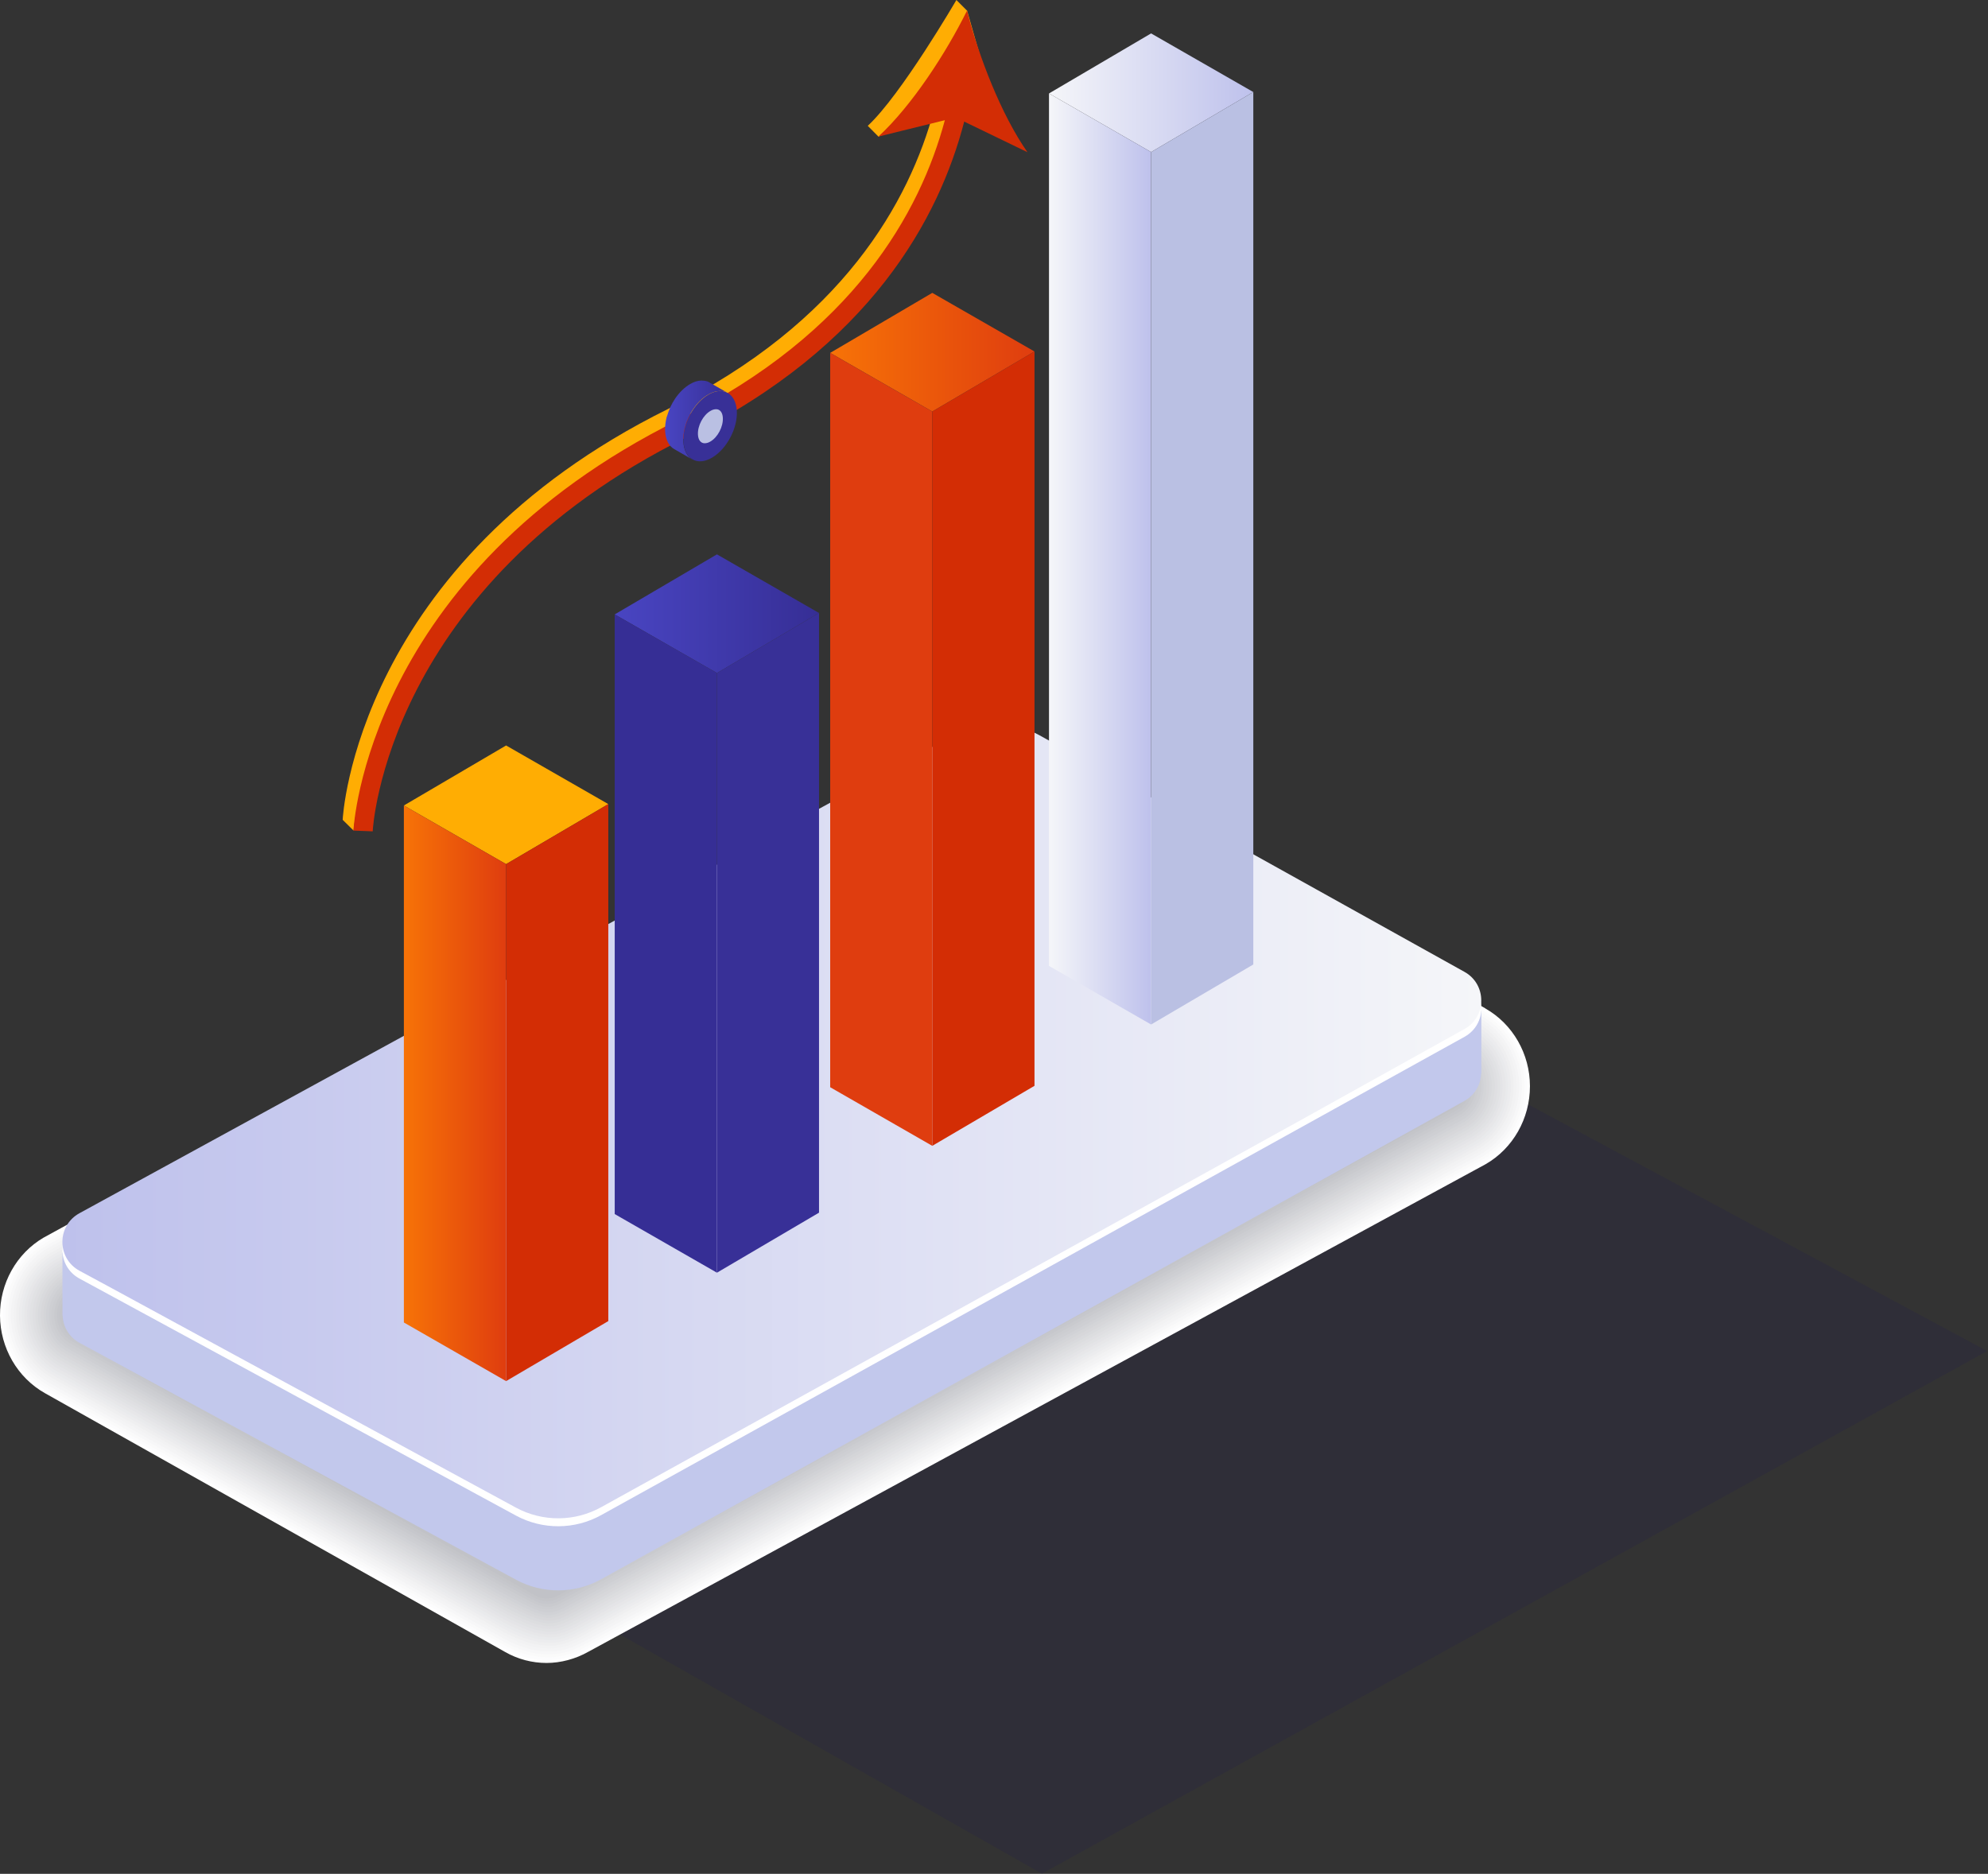 <svg width="192" height="181" viewBox="0 0 192 181" fill="none" xmlns="http://www.w3.org/2000/svg">
<rect x="0" y="0" width="192" height="181" fill="#333333" stroke="none"/>
<path opacity="0.3" d="M191.919 130.502L100.629 180.984L51.801 153.301L141.022 103.153L191.919 130.502Z" fill="url(#paint0_linear_142_27468)"/>
<g style="mix-blend-mode:multiply">
<g style="mix-blend-mode:multiply">
<path d="M143.475 97.416L99.031 72.02C97.793 71.316 96.406 70.945 95.006 70.945C93.606 70.945 92.145 71.328 90.894 72.07L4.212 119.547C1.586 121.081 -0.024 123.974 0 127.089C0.025 130.205 1.685 133.074 4.336 134.57L48.804 159.582C50.018 160.274 51.405 160.633 52.78 160.633C54.155 160.633 55.592 160.25 56.83 159.545L143.487 112.451C146.126 110.93 147.761 108.049 147.761 104.921C147.761 101.805 146.113 98.924 143.462 97.416H143.475Z" fill="white"/>
</g>
<g style="mix-blend-mode:multiply">
<path d="M91.005 72.305L4.336 119.782C1.796 121.278 0.236 124.073 0.26 127.09C0.285 130.106 1.895 132.888 4.46 134.335L48.779 159.273C49.943 159.928 51.405 160.361 52.73 160.361C53.511 160.373 54.303 160.262 55.047 160.027C55.616 159.854 56.236 159.582 56.768 159.285L143.351 112.228C145.915 110.757 147.501 107.962 147.488 104.933C147.488 101.916 145.89 99.122 143.326 97.663L99.081 72.379C97.904 71.711 96.43 71.266 95.08 71.266C94.548 71.266 93.965 71.291 93.445 71.402C92.591 71.563 91.761 71.86 90.993 72.317L91.005 72.305Z" fill="#FCFCFD"/>
</g>
<g style="mix-blend-mode:multiply">
<path d="M91.141 72.54L4.472 120.017C2.007 121.464 0.508 124.172 0.533 127.09C0.558 130.008 2.106 132.691 4.596 134.1L48.767 158.952C49.881 159.582 51.43 160.077 52.693 160.077C53.474 160.114 54.266 160.003 55.01 159.755C55.554 159.595 56.223 159.286 56.719 159.001L143.24 111.981C145.717 110.547 147.253 107.851 147.24 104.921C147.24 102.003 145.692 99.308 143.215 97.886L99.168 72.713C98.041 72.07 96.492 71.563 95.204 71.563C94.696 71.563 94.077 71.563 93.582 71.65C92.739 71.785 91.897 72.07 91.141 72.515V72.54Z" fill="#FAFAFA"/>
</g>
<g style="mix-blend-mode:multiply">
<path d="M91.265 72.774L4.596 120.252C2.218 121.649 0.756 124.27 0.781 127.089C0.805 129.908 2.304 132.505 4.707 133.865L48.742 158.642C49.807 159.236 51.43 159.792 52.644 159.792C53.424 159.842 54.204 159.743 54.96 159.495C55.48 159.335 56.186 159.013 56.669 158.741L143.116 111.758C145.519 110.373 146.993 107.764 146.993 104.933C146.993 102.114 145.506 99.505 143.103 98.133L99.254 73.083C98.177 72.465 96.542 71.909 95.328 71.909C94.845 71.909 94.201 71.859 93.73 71.958C92.888 72.057 92.058 72.342 91.302 72.787L91.265 72.774Z" fill="#F7F7F8"/>
</g>
<g style="mix-blend-mode:multiply">
<path d="M91.401 73.009L4.732 120.487C2.428 121.835 1.028 124.369 1.053 127.089C1.078 129.81 2.515 132.319 4.843 133.63L48.729 158.321C49.733 158.89 51.454 159.508 52.594 159.508C53.362 159.57 54.155 159.483 54.898 159.223C55.393 159.075 56.149 158.717 56.595 158.457L142.979 111.511C145.296 110.176 146.72 107.653 146.72 104.933C146.72 102.213 145.283 99.691 142.967 98.368L99.317 73.43C98.301 72.849 96.579 72.218 95.415 72.218C94.956 72.218 94.275 72.144 93.829 72.23C92.999 72.305 92.157 72.577 91.401 73.022V73.009Z" fill="#F4F4F5"/>
</g>
<g style="mix-blend-mode:multiply">
<path d="M91.525 73.244L4.856 120.722C2.639 122.033 1.288 124.468 1.313 127.077C1.338 129.698 2.725 132.109 4.967 133.37L48.705 157.987C49.658 158.519 51.454 159.211 52.544 159.211C53.312 159.298 54.105 159.211 54.848 158.939C55.319 158.803 56.112 158.42 56.545 158.172L142.855 111.263C145.097 109.978 146.46 107.542 146.46 104.921C146.46 102.3 145.085 99.876 142.843 98.59L99.391 73.763C98.424 73.207 96.629 72.515 95.526 72.515C95.093 72.515 94.374 72.403 93.953 72.49C93.123 72.539 92.293 72.799 91.538 73.244H91.525Z" fill="#F2F2F3"/>
</g>
<g style="mix-blend-mode:multiply">
<path d="M91.662 73.479L4.98 120.957C2.837 122.218 1.549 124.567 1.561 127.077C1.586 129.599 2.911 131.924 5.079 133.136L48.68 157.666C49.584 158.173 51.467 158.927 52.495 158.927C53.263 159.026 54.056 158.939 54.786 158.667C55.232 158.531 56.075 158.123 56.471 157.888L142.719 111.016C144.875 109.768 146.188 107.431 146.188 104.909C146.188 102.386 144.862 100.049 142.707 98.813L99.453 74.097C98.536 73.578 96.666 72.812 95.625 72.812C95.216 72.812 94.473 72.663 94.064 72.75C93.247 72.775 92.405 73.022 91.662 73.454V73.479Z" fill="#EFEFF0"/>
</g>
<g style="mix-blend-mode:multiply">
<path d="M91.785 73.714L5.116 121.192C3.06 122.404 1.809 124.666 1.833 127.077C1.858 129.501 3.134 131.738 5.215 132.901L48.667 157.344C49.51 157.827 51.492 158.643 52.445 158.643C53.201 158.766 54.006 158.68 54.737 158.395C55.158 158.272 56.038 157.839 56.421 157.616L142.595 110.782C144.676 109.582 145.927 107.332 145.927 104.909C145.927 102.485 144.652 100.247 142.571 99.06L99.515 74.456C98.66 73.962 96.69 73.133 95.712 73.133C95.328 73.133 94.548 72.948 94.176 73.034C93.358 73.034 92.528 73.269 91.773 73.702L91.785 73.714Z" fill="#ECECEE"/>
</g>
<g style="mix-blend-mode:multiply">
<path d="M91.922 73.949L5.24 121.427C3.258 122.589 2.069 124.765 2.094 127.077C2.118 129.389 3.332 131.54 5.339 132.666L48.643 157.035C49.435 157.48 51.492 158.37 52.396 158.37C53.151 158.506 53.956 158.432 54.687 158.148C55.071 158.037 56.013 157.567 56.359 157.369L142.459 110.571C144.453 109.421 145.655 107.258 145.655 104.933C145.655 102.609 144.441 100.457 142.434 99.32L99.577 74.827C98.771 74.369 96.728 73.479 95.811 73.479C95.452 73.479 94.634 73.257 94.287 73.331C93.482 73.306 92.64 73.516 91.897 73.961L91.922 73.949Z" fill="#E9EAEC"/>
</g>
<g style="mix-blend-mode:multiply">
<path d="M92.045 74.184L5.376 121.662C3.469 122.774 2.341 124.864 2.354 127.077C2.379 129.29 3.543 131.355 5.463 132.431L48.63 156.714C49.373 157.134 51.516 158.086 52.359 158.086C53.114 158.234 53.919 158.16 54.638 157.876C54.997 157.765 55.975 157.282 56.31 157.085L142.348 110.324C144.268 109.224 145.42 107.146 145.407 104.921C145.407 102.708 144.243 100.631 142.323 99.543L99.663 75.161C98.908 74.728 96.79 73.776 95.935 73.776C95.6 73.776 94.758 73.529 94.424 73.591C93.631 73.541 92.789 73.739 92.045 74.172V74.184Z" fill="#E7E7E9"/>
</g>
<g style="mix-blend-mode:multiply">
<path d="M92.169 74.419L5.5 121.897C3.679 122.972 2.601 124.951 2.614 127.065C2.626 129.179 3.741 131.145 5.587 132.184L48.605 156.392C49.299 156.775 51.516 157.802 52.297 157.802C53.04 157.975 53.845 157.901 54.576 157.604C54.91 157.505 55.926 156.986 56.236 156.813L142.199 110.089C144.032 109.026 145.135 107.048 145.122 104.933C145.122 102.819 144.02 100.841 142.174 99.79L99.713 75.532C99.019 75.136 96.814 74.11 96.009 74.11C95.7 74.11 94.82 73.826 94.51 73.887C93.718 73.813 92.875 73.999 92.145 74.431L92.169 74.419Z" fill="#E4E4E7"/>
</g>
<g style="mix-blend-mode:multiply">
<path d="M92.306 74.654L5.636 122.132C3.89 123.158 2.862 125.049 2.886 127.065C2.899 129.08 3.964 130.959 5.723 131.949L48.593 156.071C49.225 156.429 51.541 157.517 52.26 157.517C53.003 157.703 53.808 157.641 54.539 157.332C54.848 157.233 55.914 156.701 56.199 156.528L142.1 109.842C143.859 108.828 144.899 106.936 144.899 104.921C144.899 102.906 143.846 101.014 142.088 100.012L99.824 75.865C99.18 75.495 96.889 74.407 96.158 74.407C95.873 74.407 94.969 74.085 94.684 74.147C93.903 74.048 93.061 74.221 92.318 74.654H92.306Z" fill="#E1E2E4"/>
</g>
<g style="mix-blend-mode:multiply">
<path d="M92.43 74.889L5.76 122.367C4.1 123.343 3.122 125.149 3.147 127.065C3.159 128.981 4.162 130.774 5.847 131.714L48.581 155.749C49.163 156.083 51.554 157.233 52.222 157.233C52.966 157.431 53.771 157.381 54.489 157.06C54.774 156.973 55.877 156.405 56.137 156.256L141.964 109.607C143.636 108.643 144.627 106.837 144.627 104.921C144.627 103.005 143.624 101.199 141.951 100.247L99.886 76.212C99.292 75.878 96.926 74.728 96.257 74.728C95.997 74.728 95.055 74.37 94.795 74.431C94.015 74.308 93.173 74.469 92.442 74.889H92.43Z" fill="#DFDFE2"/>
</g>
<g style="mix-blend-mode:multiply">
<path d="M92.566 75.124L5.896 122.601C4.311 123.529 3.394 125.247 3.407 127.065C3.419 128.882 4.373 130.576 5.971 131.479L48.556 155.44C49.089 155.737 51.566 156.949 52.173 156.949C52.904 157.171 53.721 157.122 54.44 156.788C54.7 156.714 55.852 156.12 56.087 155.972L141.852 109.36C143.45 108.445 144.379 106.726 144.379 104.909C144.379 103.091 143.438 101.385 141.84 100.47L99.973 76.546C99.44 76.237 96.988 75.025 96.368 75.025C96.133 75.025 95.154 74.629 94.919 74.679C94.151 74.53 93.309 74.679 92.578 75.099L92.566 75.124Z" fill="#DCDDDF"/>
</g>
<g style="mix-blend-mode:multiply">
<path d="M92.69 75.359L6.02 122.836C4.521 123.714 3.654 125.346 3.667 127.065C3.679 128.783 4.571 130.391 6.095 131.244L48.531 155.119C49.002 155.391 51.566 156.664 52.111 156.664C52.842 156.899 53.659 156.85 54.365 156.528C54.601 156.454 55.79 155.836 56 155.712L141.691 109.137C143.202 108.259 144.082 106.639 144.082 104.921C144.082 103.202 143.19 101.583 141.679 100.717L99.998 76.904C99.515 76.632 96.975 75.346 96.43 75.346C96.207 75.346 95.216 74.926 95.006 74.963C94.238 74.79 93.396 74.913 92.677 75.346L92.69 75.359Z" fill="#D9DADD"/>
</g>
<g style="mix-blend-mode:multiply">
<path d="M92.826 75.594L6.156 123.071C4.732 123.912 3.927 125.445 3.939 127.052C3.952 128.672 4.794 130.193 6.231 130.997L48.531 154.797C48.952 155.032 51.603 156.38 52.086 156.38C52.817 156.639 53.635 156.59 54.34 156.256C54.551 156.194 55.79 155.539 55.975 155.44L141.592 108.902C143.029 108.074 143.846 106.541 143.846 104.921C143.846 103.301 143.017 101.78 141.58 100.952L100.097 77.25C99.663 77.003 97.05 75.655 96.567 75.655C96.368 75.655 95.34 75.198 95.154 75.235C94.399 75.037 93.557 75.148 92.826 75.581V75.594Z" fill="#D7D7DA"/>
</g>
<g style="mix-blend-mode:multiply">
<path d="M92.95 75.828L6.28 123.306C4.942 124.097 4.175 125.544 4.187 127.052C4.199 128.561 4.98 129.995 6.342 130.762L48.494 154.476C48.866 154.686 51.603 156.095 52.024 156.095C52.743 156.367 53.56 156.33 54.279 155.984C54.464 155.935 55.74 155.255 55.901 155.156L141.456 108.655C142.806 107.876 143.586 106.429 143.574 104.921C143.574 103.4 142.794 101.966 141.443 101.199L100.159 77.621C99.787 77.411 97.087 75.989 96.653 75.989C96.48 75.989 95.415 75.495 95.254 75.532C94.51 75.309 93.656 75.408 92.937 75.828H92.95Z" fill="#D4D5D8"/>
</g>
<g style="mix-blend-mode:multiply">
<path d="M93.086 76.064L6.404 123.541C5.141 124.283 4.435 125.643 4.447 127.053C4.447 128.462 5.19 129.81 6.466 130.527L48.469 154.167C48.791 154.34 51.603 155.824 51.962 155.824C52.681 156.108 53.498 156.083 54.204 155.725C54.365 155.675 55.678 154.97 55.827 154.896L141.307 108.432C142.583 107.703 143.301 106.343 143.289 104.933C143.289 103.524 142.558 102.164 141.295 101.447L100.208 77.98C99.886 77.794 97.112 76.323 96.74 76.323C96.591 76.323 95.501 75.791 95.353 75.829C94.61 75.581 93.767 75.668 93.049 76.088L93.086 76.064Z" fill="#D1D2D6"/>
</g>
<g style="mix-blend-mode:multiply">
<path d="M93.21 76.298L6.54 123.776C5.351 124.468 4.707 125.742 4.72 127.053C4.72 128.363 5.401 129.624 6.602 130.292L48.469 153.845C48.729 153.994 51.64 155.539 51.938 155.539C52.656 155.848 53.474 155.811 54.179 155.453C54.303 155.416 55.678 154.686 55.802 154.612L141.221 108.185C142.41 107.493 143.079 106.232 143.079 104.921C143.079 103.61 142.41 102.349 141.221 101.669L100.332 78.314C100.06 78.165 97.198 76.62 96.901 76.62C96.777 76.62 95.65 76.051 95.539 76.076C94.808 75.804 93.953 75.878 93.247 76.298H93.21Z" fill="#CECFD3"/>
</g>
<g style="mix-blend-mode:multiply">
<path d="M93.334 76.533L6.664 124.011C5.562 124.654 4.967 125.841 4.967 127.052C4.967 128.264 5.599 129.426 6.714 130.057L48.432 153.524C48.643 153.647 51.628 155.255 51.876 155.255C52.582 155.576 53.411 155.551 54.105 155.18C54.204 155.143 55.616 154.389 55.715 154.34L141.059 107.95C142.174 107.307 142.781 106.133 142.781 104.921C142.781 103.709 142.162 102.535 141.059 101.904L100.369 78.66C100.159 78.536 97.211 76.929 96.963 76.929C96.864 76.929 95.712 76.335 95.613 76.348C94.882 76.051 94.04 76.113 93.321 76.521L93.334 76.533Z" fill="#CCCDD1"/>
</g>
<g style="mix-blend-mode:multiply">
<path d="M93.47 76.768L6.801 124.246C5.772 124.852 5.227 125.927 5.24 127.04C5.24 128.153 5.81 129.229 6.85 129.81L48.42 153.202C48.581 153.289 51.653 154.97 51.826 154.97C52.532 155.304 53.362 155.292 54.056 154.921C54.13 154.896 55.592 154.117 55.666 154.08L140.948 107.728C141.976 107.134 142.533 106.046 142.533 104.933C142.533 103.821 141.976 102.745 140.936 102.151L100.444 79.018C100.283 78.932 97.26 77.25 97.074 77.25C97 77.25 95.811 76.62 95.737 76.632C95.018 76.311 94.164 76.36 93.457 76.768H93.47Z" fill="#C9CACE"/>
</g>
<g style="mix-blend-mode:multiply">
<path d="M93.594 77.003L6.924 124.481C5.983 125.037 5.488 126.026 5.5 127.04C5.5 128.054 6.02 129.043 6.974 129.575L48.407 152.881C48.519 152.943 51.665 154.686 51.789 154.686C52.495 155.045 53.325 155.032 54.019 154.649C54.068 154.637 55.567 153.821 55.616 153.796L140.824 107.48C141.778 106.936 142.273 105.935 142.273 104.921C142.273 103.907 141.765 102.918 140.812 102.374L100.518 79.352C100.406 79.29 97.297 77.547 97.186 77.547C97.136 77.547 95.91 76.879 95.861 76.892C95.142 76.546 94.3 76.57 93.594 76.991V77.003Z" fill="#C6C7CC"/>
</g>
<g style="mix-blend-mode:multiply">
<path d="M93.73 77.238L7.061 124.716C6.194 125.223 5.76 126.125 5.76 127.04C5.76 127.955 6.218 128.845 7.098 129.34L48.383 152.572C48.383 152.572 51.677 154.402 51.739 154.402C52.433 154.773 53.275 154.76 53.957 154.377C53.981 154.377 55.53 153.536 55.554 153.524L140.7 107.245C141.567 106.751 142.013 105.836 142.013 104.933C142.013 104.018 141.567 103.116 140.688 102.621L100.592 79.711C100.592 79.711 97.347 77.881 97.285 77.881C97.26 77.881 96.009 77.176 95.984 77.189C95.278 76.818 94.424 76.83 93.718 77.238H93.73Z" fill="#C4C5C9"/>
</g>
<g style="mix-blend-mode:multiply">
<path d="M96.108 77.46C95.402 77.065 94.56 77.065 93.854 77.473L7.185 124.951C5.611 125.878 5.636 128.215 7.222 129.105L51.69 154.117C52.383 154.501 53.213 154.501 53.907 154.117L140.564 107.023C142.137 106.12 142.137 103.771 140.564 102.868L96.108 77.473V77.46Z" fill="#C1C2C7"/>
</g>
</g>
<path d="M6.02 120.994H13.489L92.132 77.943C94.721 76.546 97.83 76.558 100.407 77.98L135.746 97.651H143.066V103.722H143.041C143.004 104.748 142.472 105.762 141.431 106.343L58.081 152.535C55.517 153.969 52.396 153.981 49.819 152.584L7.68 129.711C6.627 129.142 6.095 128.116 6.045 127.077H6.033V121.007L6.02 120.994Z" fill="#C2C8EC"/>
<path d="M7.68 117.952L92.132 71.748C94.721 70.351 97.83 70.363 100.407 71.785L141.444 94.634C143.611 95.833 143.611 98.949 141.444 100.148L58.081 146.34C55.517 147.774 52.396 147.787 49.819 146.39L7.68 123.504C5.475 122.305 5.475 119.152 7.68 117.952Z" fill="white"/>
<path d="M141.444 99.394L126.295 107.826L58.081 145.574C55.517 147.008 52.396 147.02 49.819 145.623L22.668 130.885L10.839 124.456L7.68 122.75C5.475 121.55 5.475 118.385 7.68 117.186L92.145 70.994C94.721 69.597 97.843 69.609 100.407 71.031L127.1 85.893L141.444 93.88C143.599 95.079 143.599 98.195 141.444 99.394Z" fill="url(#paint1_linear_142_27468)"/>
<path d="M121.043 8.89L111.171 14.688L101.311 9.026L111.171 3.227L121.043 8.89Z" fill="url(#paint2_linear_142_27468)"/>
<path d="M111.171 98.961L101.311 93.299V9.026L111.171 14.688V98.961Z" fill="url(#paint3_linear_142_27468)"/>
<path d="M121.043 93.163L111.171 98.961V14.688L121.043 8.89V93.163Z" fill="#BAC0E3"/>
<path d="M79.101 59.211L69.242 65.01L59.369 59.347L69.242 53.548L79.101 59.211Z" fill="url(#paint4_linear_142_27468)"/>
<path d="M69.242 122.935L59.369 117.272V59.347L69.242 65.01V122.935Z" fill="url(#paint5_linear_142_27468)"/>
<path d="M79.101 117.136L69.242 122.935V65.01L79.101 59.211V117.136Z" fill="#383097"/>
<path d="M99.911 33.952L90.039 39.75L80.179 34.087L90.039 28.289L99.911 33.952Z" fill="url(#paint6_linear_142_27468)"/>
<path d="M90.039 110.682L80.179 105.02V34.087L90.039 39.75V110.682Z" fill="url(#paint7_linear_142_27468)"/>
<path d="M99.911 104.884L90.039 110.682V39.75L99.911 33.951V104.884Z" fill="#D32D05"/>
<path d="M58.75 77.671L48.878 83.469L39.006 77.806L48.878 72.008L58.75 77.671Z" fill="#FFAD03"/>
<path d="M48.878 133.408L39.006 127.745V77.807L48.878 83.469V133.408Z" fill="url(#paint8_linear_142_27468)"/>
<path d="M58.75 127.609L48.878 133.407V83.469L58.75 77.67V127.609Z" fill="#D32D05"/>
<path d="M64.535 39.491C81.381 31.145 87.834 19.461 90.225 10.571L84.849 13.205L83.808 12.154C87.041 9.162 92.368 0 92.368 0L93.408 1.039C94.609 5.218 95.922 10.435 98.202 13.662L92.095 10.707C89.68 20.03 83.04 32.394 65.352 41.16C36.268 55.564 34.163 79.995 34.15 80.23L33.097 79.191C33.097 78.944 34.398 54.426 64.522 39.503L64.535 39.491Z" fill="#FFAD03"/>
<path d="M65.575 40.529C82.421 32.183 88.874 20.499 91.253 11.61L84.836 13.192C88.069 10.2 91.352 5.156 93.395 1.026C94.535 5.49 96.703 11.09 99.23 14.701L93.123 11.746C90.708 21.068 84.068 33.432 66.38 42.198C37.296 56.602 35.996 80.057 35.996 80.304L34.138 80.23C34.138 79.983 35.438 55.465 65.563 40.541L65.575 40.529Z" fill="#D32D05"/>
<path d="M64.411 40.232C64.498 39.936 64.609 39.627 64.733 39.342C64.869 39.045 65.03 38.761 65.204 38.501C65.6 37.92 66.095 37.426 66.64 37.104C67.012 36.882 67.384 36.77 67.718 36.758C67.929 36.758 68.139 36.783 68.325 36.845C68.399 36.869 68.461 36.906 68.523 36.944L70.282 37.957C70.22 37.92 70.146 37.883 70.072 37.858C69.886 37.784 69.688 37.76 69.465 37.772C69.13 37.784 68.771 37.895 68.387 38.118C67.842 38.427 67.347 38.922 66.95 39.515C66.764 39.775 66.616 40.059 66.479 40.356C66.343 40.64 66.232 40.95 66.157 41.246C66.021 41.728 65.972 42.211 65.996 42.668C66.046 43.509 66.368 44.102 66.863 44.387L65.105 43.373C64.609 43.088 64.287 42.495 64.237 41.654C64.213 41.197 64.275 40.715 64.398 40.232H64.411Z" fill="url(#paint9_linear_142_27468)"/>
<path d="M68.412 38.118C66.987 38.947 65.909 40.974 66.009 42.656C66.108 44.337 67.334 45.042 68.758 44.214C70.183 43.385 71.261 41.357 71.162 39.676C71.062 37.994 69.836 37.29 68.412 38.118Z" fill="#383097"/>
<path d="M68.052 42.816C67.681 42.816 67.433 42.495 67.408 41.988C67.359 41.135 67.904 40.096 68.622 39.688C68.808 39.577 68.994 39.528 69.167 39.528C69.539 39.528 69.787 39.849 69.811 40.356C69.861 41.209 69.316 42.248 68.597 42.656C68.412 42.767 68.226 42.816 68.052 42.816Z" fill="#BAC0E3"/>
<defs>
<linearGradient id="paint0_linear_142_27468" x1="104.494" y1="119.993" x2="137.727" y2="162.065" gradientUnits="userSpaceOnUse">
<stop stop-color="#252245"/>
<stop offset="1" stop-color="#252245"/>
</linearGradient>
<linearGradient id="paint1_linear_142_27468" x1="143.066" y1="108.309" x2="6.02" y2="108.309" gradientUnits="userSpaceOnUse">
<stop stop-color="#F5F6F9"/>
<stop offset="1" stop-color="#BEC1EC"/>
</linearGradient>
<linearGradient id="paint2_linear_142_27468" x1="101.311" y1="8.951" x2="121.043" y2="8.951" gradientUnits="userSpaceOnUse">
<stop stop-color="#F5F6F9"/>
<stop offset="1" stop-color="#BEC1EC"/>
</linearGradient>
<linearGradient id="paint3_linear_142_27468" x1="101.311" y1="53.993" x2="111.183" y2="53.993" gradientUnits="userSpaceOnUse">
<stop stop-color="#F5F6F9"/>
<stop offset="1" stop-color="#BEC1EC"/>
</linearGradient>
<linearGradient id="paint4_linear_142_27468" x1="59.382" y1="59.273" x2="79.114" y2="59.273" gradientUnits="userSpaceOnUse">
<stop stop-color="#4945C2"/>
<stop offset="1" stop-color="#362E95"/>
</linearGradient>
<linearGradient id="paint5_linear_142_27468" x1="1016.03" y1="91.147" x2="69.242" y2="91.147" gradientUnits="userSpaceOnUse">
<stop stop-color="#4945C2"/>
<stop offset="1" stop-color="#362E95"/>
</linearGradient>
<linearGradient id="paint6_linear_142_27468" x1="80.179" y1="34.026" x2="99.911" y2="34.026" gradientUnits="userSpaceOnUse">
<stop stop-color="#F77307"/>
<stop offset="1" stop-color="#DF3D0F"/>
</linearGradient>
<linearGradient id="paint7_linear_142_27468" x1="1016.03" y1="72.379" x2="90.051" y2="72.379" gradientUnits="userSpaceOnUse">
<stop stop-color="#F77307"/>
<stop offset="1" stop-color="#DF3D0F"/>
</linearGradient>
<linearGradient id="paint8_linear_142_27468" x1="39.018" y1="105.613" x2="48.878" y2="105.613" gradientUnits="userSpaceOnUse">
<stop stop-color="#F77307"/>
<stop offset="1" stop-color="#DF3D0F"/>
</linearGradient>
<linearGradient id="paint9_linear_142_27468" x1="64.25" y1="40.566" x2="70.294" y2="40.566" gradientUnits="userSpaceOnUse">
<stop stop-color="#4945C2"/>
<stop offset="1" stop-color="#362E95"/>
</linearGradient>
</defs>
</svg>
